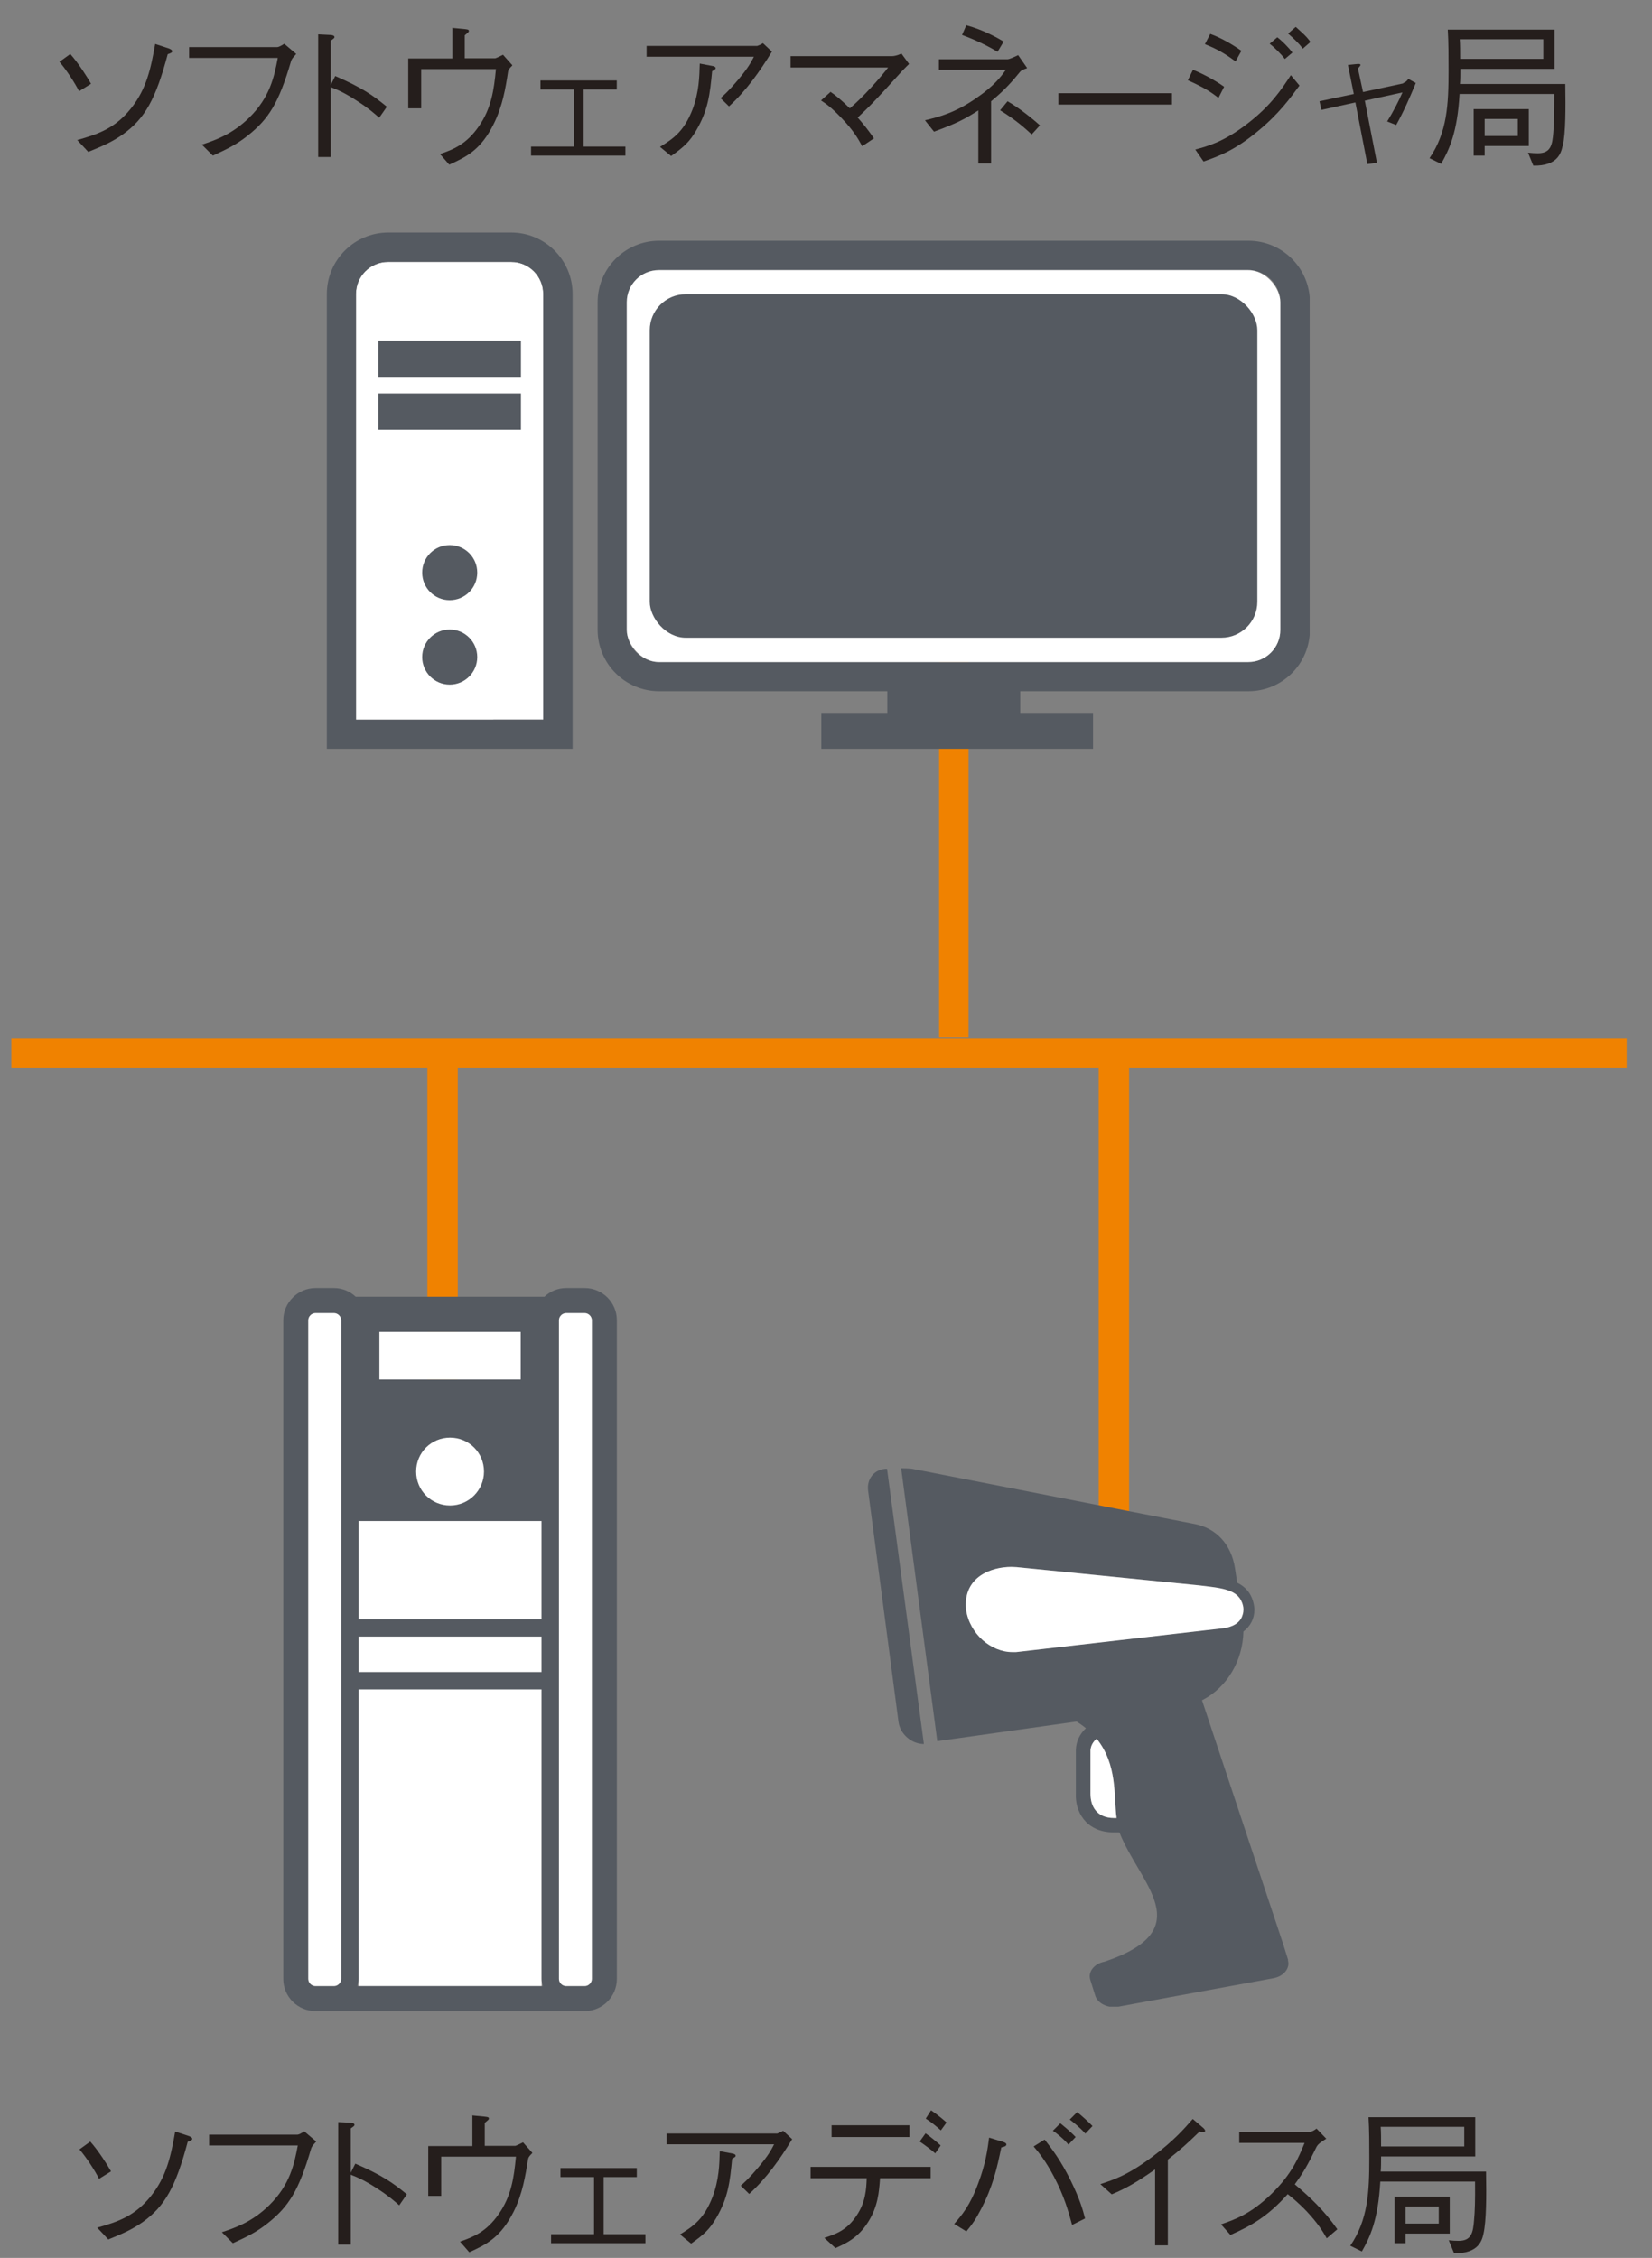 <?xml version="1.0" encoding="UTF-8"?>
<svg id="f" data-name="レイヤー 1" xmlns="http://www.w3.org/2000/svg" xmlns:xlink="http://www.w3.org/1999/xlink" viewBox="0 0 84.21 115.06">
  <rect x="0" y="0" width="84.21" height="115.06" fill="#808080" stroke="none"/>
  <defs>
    <symbol id="a" data-name="新規シンボル 15" viewBox="0 0 43.19 22.68">
      <g>
        <use width="43.19" height="22.68" xlink:href="#c"/>
        <rect id="b" data-name="SVGID" x="14.19" y="2.71" width="26.7" height="15.09" rx="1.58" ry="1.58" fill="#555a61"/>
      </g>
    </symbol>
    <symbol id="c" data-name="新規シンボル 19" viewBox="0 0 43.19 22.68">
      <g>
        <path d="m1.28,21.39V2.7c0-.78.63-1.41,1.41-1.41h5.41c.78,0,1.41.63,1.41,1.41v18.7H1.28Z" fill="#fff"/>
        <path d="m40.49.36H14.6c-1.49,0-2.7,1.21-2.7,2.7v14.39c0,1.49,1.21,2.7,2.7,2.7h10.03v.95h-2.9v1.58h11.94v-1.58h-3.2v-.95h10.03c1.49,0,2.7-1.21,2.7-2.7V3.06c0-1.49-1.21-2.7-2.7-2.7Zm1.41,2.7v14.39c0,.78-.63,1.41-1.41,1.41H14.6c-.78,0-1.41-.63-1.41-1.41V3.06c0-.78.63-1.41,1.41-1.41h25.89c.78,0,1.41.63,1.41,1.41Z" fill="#555a61"/>
        <g>
          <path d="m5.4,13.73c-.67,0-1.21.54-1.21,1.21s.54,1.21,1.21,1.21,1.21-.54,1.21-1.21-.54-1.21-1.21-1.21Z" fill="#555a61"/>
          <path d="m8.1,0H2.7C1.21,0,0,1.21,0,2.7v19.98h10.8V2.7c0-1.49-1.21-2.7-2.7-2.7ZM1.28,21.39V2.7c0-.78.63-1.41,1.41-1.41h5.41c.78,0,1.41.63,1.41,1.41v18.7H1.28Z" fill="#555a61"/>
          <circle cx="5.4" cy="18.65" r="1.21" fill="#555a61"/>
          <rect x="2.26" y="4.75" width="6.27" height="1.59" fill="#555a61"/>
          <rect x="2.26" y="7.07" width="6.27" height="1.59" fill="#555a61"/>
        </g>
        <rect x="13.18" y="1.65" width="28.72" height="17.22" rx="1.41" ry="1.41" fill="#fff"/>
      </g>
    </symbol>
    <symbol id="d" data-name="新規シンボル 2" viewBox="0 0 17.58 22.49">
      <g>
        <g>
          <path d="m17.56,20.54l-.21-.67-3.39-10.18c1.06-.53,1.71-1.68,1.73-2.87.29-.22.46-.53.46-.92v-.04c-.06-.58-.34-.89-.72-1.08l-.09-.59c-.15-1.02-.8-1.69-1.68-1.86L1.89.03c-.14-.03-.47-.03-.5-.03l1.51,11.4h0s5.82-.82,5.82-.82c.14.09.27.18.39.28-.25.23-.41.55-.42.9v1.82c-.02.49.14.9.43,1.2.2.2.56.43,1.15.43.06,0,.12,0,.18,0h.03s.03,0,.03,0c.83,2.13,3.39,4.05-.62,5.4-.43.08-.7.42-.6.75l.21.67c.1.33.54.54.97.46l6.48-1.19c.43-.08.7-.42.6-.75ZM4.11,5.9c-.13-1.39,1.08-1.78,1.89-1.78.08,0,.16,0,.23.01l7.6.76c.93.11,1.6.16,1.81.72,0,0,0,0,0,0,.03.08.05.17.06.28,0,.07,0,.12-.02.18,0,.04-.02.08-.04.12,0,0,0,0,0,0h0c-.17.39-.65.47-.84.49l-8.6.99s-.1,0-.15,0c-.89,0-1.79-.75-1.94-1.78Zm6.18,8.71c-.74,0-.99-.5-.99-1.02v-1.82c.02-.19.11-.35.26-.47.87,1.08.71,2.38.83,3.31-.03,0-.06,0-.09,0Z" fill="#555a61"/>
          <path d="m.01.94l1.27,9.66c.07.51.55.92,1.06.92L.8.02C.29.02-.06.43.01.94Z" fill="#555a61"/>
        </g>
        <path d="m10.29,14.61c-.74,0-.99-.5-.99-1.02v-1.82c.02-.19.11-.35.26-.47.87,1.08.71,2.38.83,3.31-.03,0-.06,0-.09,0Z" fill="#fff"/>
        <path d="m15.63,6.19s.03-.08.04-.12c.01-.05.02-.11.02-.18,0-.11-.03-.2-.06-.28,0,0,0,0,0,0-.21-.56-.88-.61-1.81-.72l-7.6-.76c-.07,0-.15-.01-.23-.01-.81,0-2.02.4-1.89,1.78.15,1.03,1.05,1.78,1.94,1.78.05,0,.1,0,.15,0l8.6-.99c.2-.02.68-.1.84-.49Z" fill="#fff"/>
      </g>
    </symbol>
    <symbol id="e" data-name="新規シンボル 9" viewBox="0 0 13.08 28.35">
      <g>
        <rect x="2.95" y="5.42" width="7.18" height="21.95" fill="#fff"/>
        <path d="m11.82,0h-.73c-.32,0-.62.12-.85.34H2.84c-.23-.22-.54-.34-.85-.34h-.73C.57,0,0,.57,0,1.26v25.82c0,.7.57,1.26,1.26,1.26h10.56c.7,0,1.26-.57,1.26-1.26V1.26c0-.7-.57-1.26-1.26-1.26Zm-1.01,1.26c0-.15.13-.28.28-.28h.73c.15,0,.28.13.28.28v25.82c0,.15-.13.28-.28.28h-.73c-.15,0-.28-.13-.28-.28V1.26ZM3.77,3.58v-1.86h5.54v1.86H3.77Zm4.1,3.61c0,.73-.59,1.33-1.33,1.33s-1.33-.59-1.33-1.33.59-1.33,1.33-1.33,1.33.59,1.33,1.33Zm2.26,1.94v3.85H2.95v-3.85h7.18Zm0,4.53v1.39H2.95v-1.39h7.18Zm0,2.07v11.35c0,.1.02.19.05.28H2.9c.03-.09.05-.18.05-.28v-11.35h7.18ZM2.27,1.26v25.82c0,.15-.13.28-.28.28h-.73c-.15,0-.28-.13-.28-.28V1.26c0-.15.13-.28.28-.28h.73c.15,0,.28.13.28.28Z" fill="#555a61"/>
        <rect x="3.77" y="1.72" width="5.54" height="1.86" fill="#fff"/>
        <path d="m10.81,1.26c0-.15.13-.28.28-.28h.73c.15,0,.28.13.28.28v25.82c0,.15-.13.28-.28.28h-.73c-.15,0-.28-.13-.28-.28V1.26Z" fill="#fff"/>
        <path d="m2.27,1.26v25.82c0,.15-.13.28-.28.28h-.73c-.15,0-.28-.13-.28-.28V1.26c0-.15.13-.28.28-.28h.73c.15,0,.28.13.28.28Z" fill="#fff"/>
      </g>
    </symbol>
  </defs>
  <line x1="56.78" y1="53.53" x2="56.78" y2="77.1" fill="none" stroke="#f08200" stroke-miterlimit="10" stroke-width="1.55"/>
  <line x1="22.56" y1="53.53" x2="22.56" y2="78.54" fill="none" stroke="#f08200" stroke-miterlimit="10" stroke-width="1.55"/>
  <g>
    <use width="13.08" height="28.35" transform="translate(14.44 65.64) scale(1.3)" xlink:href="#e"/>
    <use width="17.58" height="22.49" transform="translate(44.24 74.82) scale(1.22)" xlink:href="#d"/>
  </g>
  <line x1="48.62" y1="19.99" x2="48.62" y2="52.85" fill="none" stroke="#f08200" stroke-miterlimit="10" stroke-width="1.5"/>
  <line x1=".58" y1="53.65" x2="82.92" y2="53.65" fill="none" stroke="#f08200" stroke-miterlimit="10" stroke-width="1.5"/>
  <g>
    <path d="m4.6,109.13c.42.47.87,1.18,1.06,1.52l-.61.38c-.21-.42-.66-1.11-1-1.5l.54-.39Zm.35,4.39c1.06-.3,1.93-.59,2.75-1.62.79-.99,1.01-2.03,1.23-3.28l.7.23s.17.06.17.14c0,.07-.1.11-.23.15-.61,2.29-1.16,3.28-2.29,4.09-.54.38-1.02.59-1.76.89l-.57-.61Z" fill="#251e1c"/>
    <path d="m10.66,109.34v-.56h4.5c.06,0,.22-.08.35-.17l.61.52c-.21.23-.23.26-.27.39-.62,2.11-1.13,2.92-2.2,3.77-.58.46-1.06.69-1.78,1.02l-.56-.56c.66-.22,1.53-.51,2.41-1.37,1.06-1.04,1.28-2.1,1.46-3.05h-4.52Z" fill="#251e1c"/>
    <path d="m18.12,110.26c1.36.59,1.9.97,2.62,1.56l-.39.56c-.24-.21-.54-.48-1.1-.84-.64-.42-1.01-.58-1.37-.72v3.56h-.64v-6.24l.61.03s.22,0,.22.11c0,.05-.06.09-.19.18v2.26l.23-.46Z" fill="#251e1c"/>
    <path d="m24.07,107.8l.63.06c.15.02.22.02.22.1,0,.05-.02.06-.21.22v1.17h1.56s.1-.03.39-.18l.48.54c-.19.19-.2.23-.22.31-.14.86-.28,1.77-.74,2.69-.66,1.3-1.37,1.66-2.26,2.06l-.47-.54c.65-.23,1.33-.48,1.97-1.4.65-.93.78-1.87.88-2.93h-3.81v2h-.66v-2.54h2.25v-1.54Z" fill="#251e1c"/>
    <path d="m32.9,114.31h-4.81v-.46h2.19v-2.91h-1.71v-.46h3.89v.46h-1.69v2.91h2.13v.46Z" fill="#251e1c"/>
    <path d="m33.98,109.28v-.56h5.64s.18-.06.3-.14l.46.43c-.62,1.02-1.31,1.99-2.19,2.79l-.43-.42c.18-.16.42-.37.9-.94.51-.61.64-.86.8-1.17h-5.48Zm.69,4.58c.66-.41,1.21-.77,1.65-1.9.34-.9.35-1.68.37-2.34l.69.13c.08.02.12.06.12.1,0,.05-.02.06-.18.16-.11,1.16-.2,1.97-.8,3-.34.58-.61.84-1.29,1.32l-.56-.46Z" fill="#251e1c"/>
    <path d="m44.86,111c-.05.71-.11,1.46-.62,2.25-.5.79-1.12,1.07-1.65,1.31l-.57-.52c.53-.18,1.12-.36,1.62-1.1.49-.71.52-1.38.54-1.94h-2.86v-.58h6.12v.58h-2.61Zm1.5-2.1h-3.97v-.6h3.97v.6Zm1.31.83c-.21-.19-.58-.46-.79-.6l.3-.42c.28.2.58.45.77.62l-.27.39Zm.3-1.16c-.14-.13-.48-.42-.78-.61l.27-.42c.3.2.65.49.79.62l-.29.4Z" fill="#251e1c"/>
    <path d="m48.63,113.34c.4-.46.82-.95,1.23-2.07.38-.99.48-1.74.56-2.34l.69.21c.06.02.19.06.19.14,0,.09-.13.12-.26.15-.22,1.07-.43,1.99-1.03,3.14-.26.5-.42.74-.75,1.14l-.62-.38Zm4.62-4.31c.39.5.82,1.06,1.33,2.09.47.96.62,1.5.73,1.93l-.66.33c-.19-.69-.39-1.44-.93-2.47-.45-.85-.78-1.23-1.03-1.53l.56-.35Zm1.21.25c-.26-.31-.65-.61-.79-.7l.38-.38c.07.06.5.4.78.7l-.36.38Zm.86-.56c-.26-.3-.62-.58-.79-.71l.38-.38c.24.2.54.46.78.71l-.36.38Z" fill="#251e1c"/>
    <path d="m58.88,114.44v-3.89c-.94.66-1.51.98-2.21,1.27l-.58-.52c.7-.23,1.4-.46,2.63-1.38,1.11-.82,1.66-1.46,2.08-1.94l.54.46s.09.08.09.14c0,.03,0,.06-.1.06-.06,0-.09,0-.18-.02-.67.64-.9.86-1.62,1.43v4.37h-.65Z" fill="#251e1c"/>
    <path d="m67.58,109c-.35.23-.37.25-.46.38-.47.97-.69,1.34-1.12,1.93.74.62,1.5,1.33,2.17,2.29l-.54.46c-.22-.38-.45-.76-1.02-1.37-.45-.47-.76-.71-.97-.88-1,1.12-1.83,1.6-2.92,2.08l-.48-.54c.69-.24,1.51-.52,2.57-1.55s1.4-1.89,1.69-2.6h-3.33v-.56h3.56c.14,0,.29-.1.38-.17l.5.52Z" fill="#251e1c"/>
    <path d="m75.62,113.83c-.07.31-.23,1.02-1.5.99l-.27-.66c.17.02.35.03.5.03.66,0,.74-.42.79-1.06.04-.44.06-.96.05-1.96h-4.83c-.11,1.97-.53,2.84-.94,3.56l-.59-.29c.9-1.32.97-2.72.97-4.49,0-.69,0-1.41-.04-2.06h5.44v2h-4.8c0,.28,0,.6-.02.77h5.37c.02,1.25.02,2.5-.13,3.17Zm-.99-5.45h-4.25c.02.24.02.65.02,1h4.24v-1Zm-2.98,5.44v.49h-.56v-2.37h2.81v1.88h-2.25Zm1.69-1.38h-1.69v.87h1.69v-.87Z" fill="#251e1c"/>
  </g>
  <g>
    <path d="m3.58,2.75c.42.47.87,1.18,1.06,1.52l-.61.38c-.21-.42-.66-1.11-1-1.5l.54-.39Zm.35,4.39c1.06-.3,1.93-.59,2.75-1.62.79-.99,1.01-2.03,1.23-3.28l.7.23s.17.06.17.14c0,.07-.1.11-.23.15-.61,2.29-1.16,3.28-2.29,4.09-.54.38-1.02.59-1.76.89l-.57-.61Z" fill="#251e1c"/>
    <path d="m9.64,2.96v-.56h4.5c.06,0,.22-.08.35-.17l.61.52c-.21.23-.23.26-.27.39-.62,2.11-1.13,2.92-2.2,3.77-.58.46-1.06.69-1.78,1.02l-.56-.56c.66-.22,1.53-.51,2.41-1.37,1.06-1.04,1.28-2.09,1.46-3.05h-4.52Z" fill="#251e1c"/>
    <path d="m17.1,3.88c1.36.59,1.9.97,2.62,1.56l-.39.56c-.24-.21-.54-.48-1.1-.84-.64-.42-1.01-.58-1.37-.72v3.56h-.64V1.75l.61.03s.22,0,.22.11c0,.05-.06.09-.19.18v2.26l.23-.46Z" fill="#251e1c"/>
    <path d="m23.05,1.42l.63.06c.15.02.22.02.22.1,0,.05-.03.06-.21.22v1.17h1.56s.1-.03.39-.18l.48.54c-.19.19-.2.23-.22.31-.13.86-.28,1.77-.74,2.69-.65,1.3-1.37,1.66-2.26,2.06l-.47-.54c.66-.23,1.33-.48,1.97-1.4.65-.93.78-1.87.88-2.93h-3.81v2h-.66v-2.54h2.25v-1.54Z" fill="#251e1c"/>
    <path d="m31.88,7.93h-4.81v-.46h2.19v-2.91h-1.71v-.46h3.89v.46h-1.69v2.91h2.13v.46Z" fill="#251e1c"/>
    <path d="m32.96,2.9v-.56h5.64s.18-.06.29-.14l.46.43c-.62,1.01-1.31,1.99-2.19,2.79l-.43-.42c.18-.16.42-.37.9-.94.51-.61.64-.86.8-1.17h-5.48Zm.69,4.58c.66-.41,1.21-.77,1.65-1.9.34-.9.35-1.68.37-2.34l.69.13c.08.02.12.06.12.1,0,.05-.02.06-.18.16-.11,1.16-.2,1.97-.8,3-.34.58-.61.84-1.29,1.32l-.56-.46Z" fill="#251e1c"/>
    <path d="m42.32,4.67c.28.19.56.42,1,.85.66-.55,1.61-1.62,1.95-2.08h-4.97v-.58h5.19c.09,0,.27-.04.46-.13l.39.53s-.24.23-.33.33c-1.47,1.63-1.8,1.94-2.29,2.4.35.4.55.66.83,1.06l-.6.4c-.21-.38-.42-.77-1.04-1.42-.55-.58-.83-.76-1.06-.91l.48-.43Z" fill="#251e1c"/>
    <path d="m49.88,5.62c-.65.42-1.11.67-2.27,1.09l-.46-.58c.74-.18,1.54-.38,2.63-1.14.9-.62,1.26-1.1,1.49-1.43h-3.41v-.54h3.5c.11,0,.47-.18.54-.21l.46.66c-.26.1-.29.1-.38.21-.34.42-.77.92-1.46,1.48v3.17h-.65v-2.71Zm-.61-4.33c.84.23,1.55.62,1.89.83l-.31.52c-.68-.41-1.31-.67-1.81-.86l.22-.5Zm2.09,3.87c.59.34,1.29.9,1.65,1.23l-.42.46c-.34-.31-.78-.72-1.61-1.23l.38-.46Z" fill="#251e1c"/>
    <path d="m53.95,5.33v-.58h5.79v.58h-5.79Z" fill="#251e1c"/>
    <path d="m60.82,3.56c.47.19,1.07.5,1.58.86l-.29.57c-.38-.3-.75-.54-1.56-.9l.26-.53Zm5.42.8c-.46.62-1.02,1.42-2.14,2.34-1.2.99-2.01,1.27-2.75,1.53l-.42-.61c.63-.17,1.42-.38,2.58-1.26,1.26-.95,1.81-1.8,2.29-2.53l.44.53Zm-4.54-2.63c.55.2,1.15.55,1.58.86l-.3.54c-.59-.44-.99-.65-1.56-.88l.27-.52Zm3.79,1.27c-.18-.24-.53-.59-.77-.77l.39-.33c.23.17.58.52.77.78l-.39.33Zm.92-.52c-.2-.28-.49-.54-.75-.77l.39-.34c.31.28.56.49.75.77l-.39.34Z" fill="#251e1c"/>
    <path d="m71.53,4.23s.14-.03.26-.21l.38.21c-.3.73-.62,1.46-1,2.14l-.46-.18c.3-.48.61-1.08.78-1.48l-1.92.42.62,3.17-.49.06-.61-3.14-1.73.38-.1-.44,1.75-.37-.3-1.48.38-.04c.2-.02.26-.02.26.05,0,.03-.11.14-.13.17l.26,1.2,2.05-.44Z" fill="#251e1c"/>
    <path d="m79.65,7.45c-.07.31-.23,1.02-1.49.99l-.27-.66c.17.02.35.03.5.03.66,0,.74-.42.79-1.06.04-.44.05-.96.05-1.96h-4.83c-.11,1.97-.53,2.84-.94,3.56l-.59-.29c.9-1.32.97-2.72.97-4.49,0-.69,0-1.41-.04-2.06h5.44v2h-4.8c0,.28,0,.6-.02.77h5.37c.02,1.25.02,2.5-.13,3.17Zm-.99-5.45h-4.25c.02.24.02.65.02,1h4.24v-1Zm-2.98,5.44v.49h-.56v-2.37h2.81v1.88h-2.25Zm1.69-1.38h-1.69v.87h1.69v-.87Z" fill="#251e1c"/>
  </g>
  <use width="43.19" height="22.68" transform="translate(16.66 11.85) scale(1.16)" xlink:href="#a"/>
</svg>